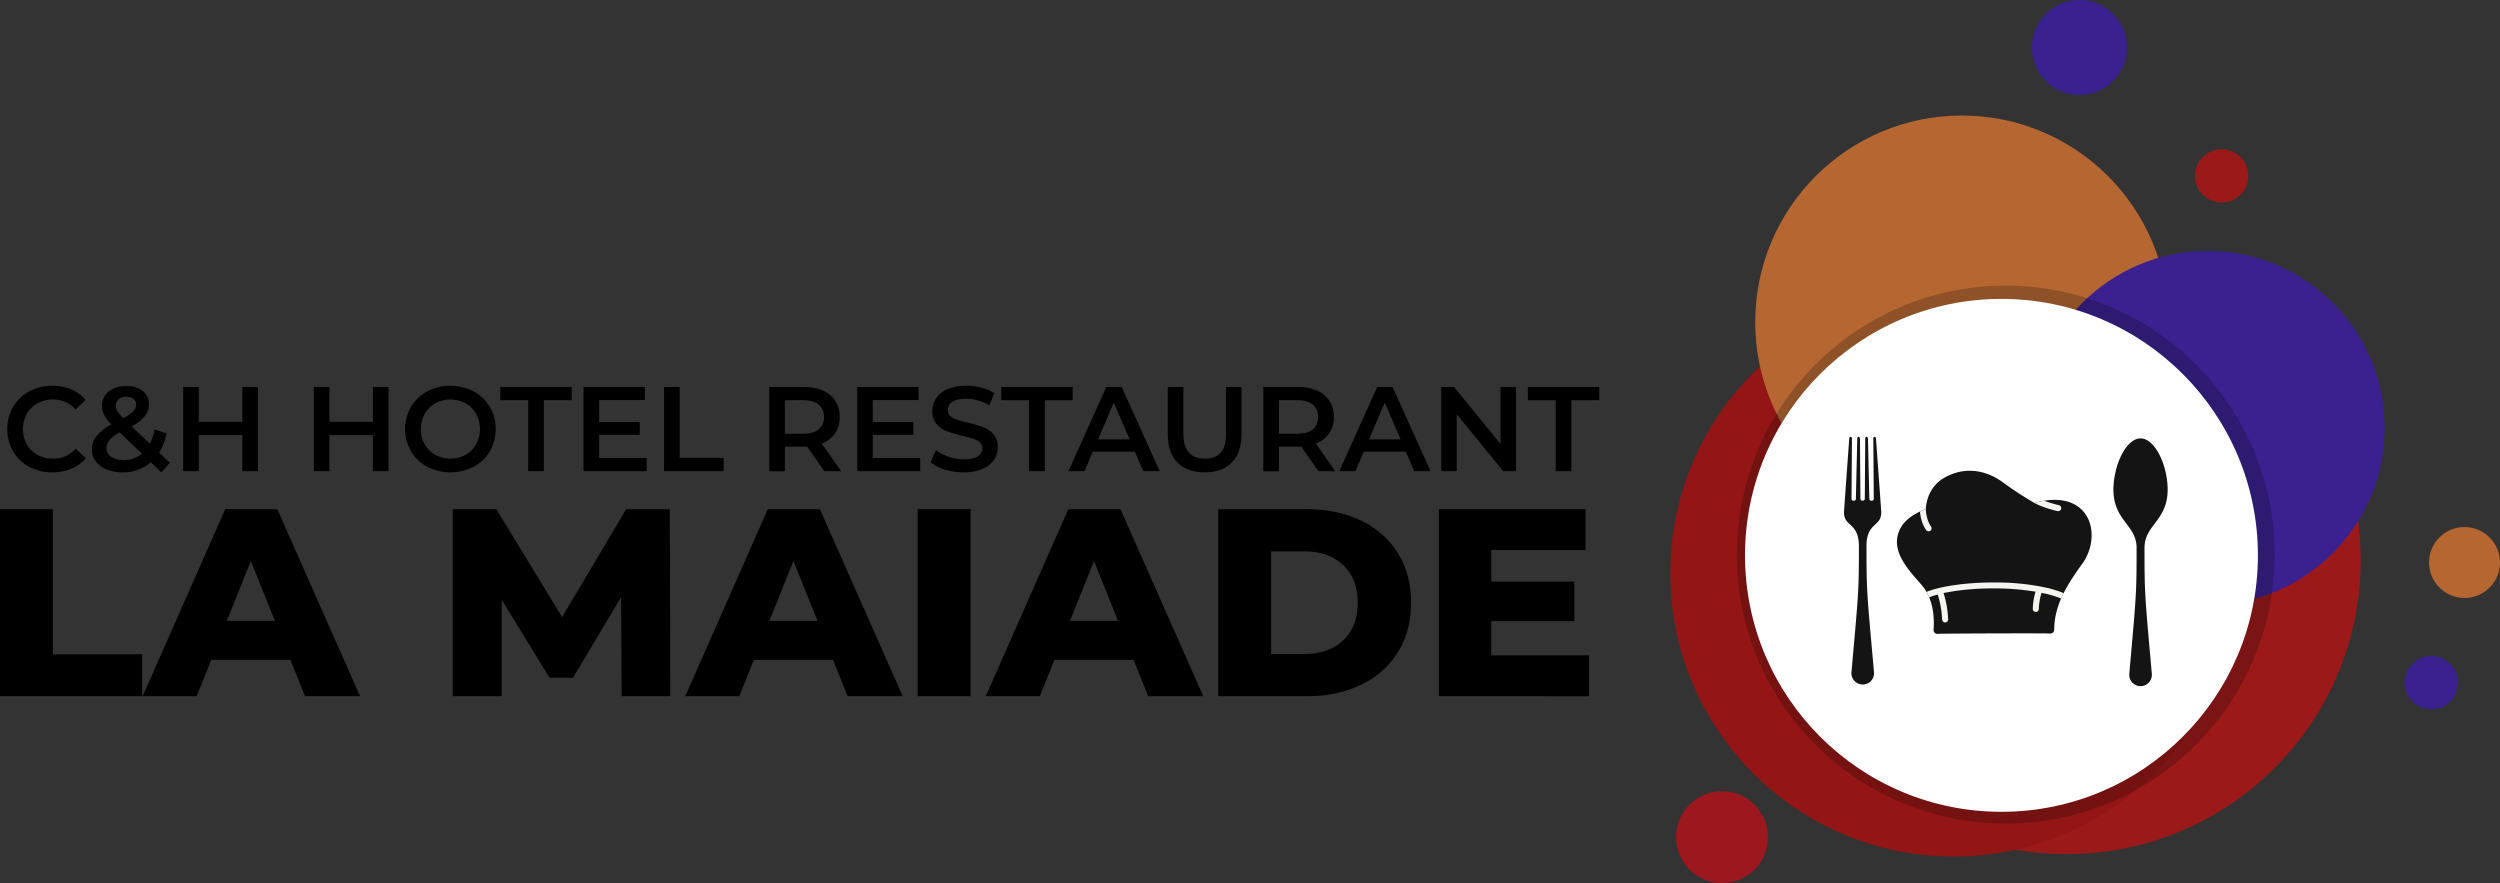 <svg id="Calque_1" data-name="Calque 1" xmlns="http://www.w3.org/2000/svg" viewBox="0 0 1221.97 431.63"><rect x="0" y="0" width="1221.97" height="431.63" fill="#333333" stroke="none"/><defs><style>.cls-1{fill:#9b1919;}.cls-2{fill:#931515;}.cls-3{fill:#b56631;}.cls-4{fill:#3b2190;}.cls-5{fill:#9d171e;}.cls-6{opacity:0.21;}.cls-7{fill:#fff;}.cls-8{fill:#141414;}.cls-9{fill:#f4f4f0;}</style></defs><title>head-logoPlan de travail 1</title><circle class="cls-1" cx="1010.2" cy="273.78" r="143.69"/><circle class="cls-2" cx="954.9" cy="280.17" r="138.47"/><circle class="cls-3" cx="958.93" cy="157.47" r="101"/><circle class="cls-4" cx="1079.05" cy="209.2" r="86.55"/><circle class="cls-5" cx="841.71" cy="409.18" r="22.46"/><circle class="cls-4" cx="1016.42" cy="23.23" r="23.23"/><circle class="cls-3" cx="1204.63" cy="274.94" r="17.34"/><circle class="cls-4" cx="1188.41" cy="333.67" r="13.01"/><circle class="cls-1" cx="1085.94" cy="85.98" r="13.01"/><circle class="cls-6" cx="980.39" cy="271.07" r="131.45"/><circle class="cls-7" cx="978.29" cy="271.45" r="125.35"/><path class="cls-8" d="M1001.86,309.66a1.9,1.9,0,0,0,2.2-1.85c.18-11.45,5-20.25,13.83-32.4,5.63-7.7,6.67-20.31-1.16-27-8.67-7.38-22.25-2.52-22.25-2.52a172.66,172.66,0,0,1-15.76-10.32c-8.13-5.86-18.7-7.81-28.78-1.79-8.57,5.11-8.61,14.95-8.61,14.95-3.9,1.79-12.58,5-14,14.31-1.3,8.62,6.83,17.07,11.7,22.6,4.5,5.09,6.74,12.49,6.08,22.18a1.9,1.9,0,0,0,2.25,2C948.42,309.65,1000.69,309.47,1001.86,309.66Z"/><path class="cls-9" d="M1005.71,249.82a1.22,1.22,0,0,0,.32,0,1.47,1.47,0,0,0,.31-2.91,58.56,58.56,0,0,1-7.23-2.17,30.52,30.52,0,0,0-4.63,1.13l-.88-.51.13.1C998.19,248.16,1005.41,249.76,1005.71,249.82Zm-63.05,9.89a1.48,1.48,0,0,0,1.16-2.39s-2.3-3-2.5-8.56c-.8.36-1.79.79-2.87,1.31.51,5.84,3,8.95,3.08,9.1A1.48,1.48,0,0,0,942.66,259.71Zm54.93,27a118.77,118.77,0,0,0-22.91-2,141.51,141.51,0,0,0-16.71.92l-4.22.59c-7.9,1.28-11.64,2.91-11.9,3a1.18,1.18,0,0,0-.19.11,23.41,23.41,0,0,1,1.28,2.61l.12,0a28.88,28.88,0,0,1,4.09-1.32,46.58,46.58,0,0,1,2.14,12.23,1.47,1.47,0,0,0,1.47,1.4h.07a1.46,1.46,0,0,0,1.39-1.54A48.81,48.81,0,0,0,950,289.88c.46-.1.94-.2,1.45-.29l3.66-.64a131.29,131.29,0,0,1,19.56-1.34,119.62,119.62,0,0,1,20.26,1.61,33.15,33.15,0,0,0-1.34,8.33A1.47,1.47,0,0,0,995,299.1h.09a1.46,1.46,0,0,0,1.46-1.38,30.5,30.5,0,0,1,1.31-7.94l.78.16.2.07.2,0a47.15,47.15,0,0,1,8.17,2.46,1,1,0,0,0,.23.08c.37-.87.79-1.74,1.23-2.61l-.21-.13c-.11,0-.75-.34-1.94-.76-.16-.06-3.77-1.17-4-1.23l-1.13-.3Z"/><path class="cls-8" d="M1048.21,267.78c0-12.12,13-13.4,11.13-32.08-1.28-11.83-7.13-21.42-13.07-21.42s-11.78,9.59-13.07,21.42h0c-1.89,18.68,11.14,20,11.14,32.08,0,22.76-.13,22.72-3.56,61.5a5.53,5.53,0,1,0,11,0C1048.35,290.5,1048.21,290.54,1048.21,267.78Z"/><path class="cls-8" d="M901.33,249.9l2.55-35.49c0-.49.31-.89.67-.89s.66.39.66.88L905,243.84a.88.88,0,0,0,.88.89h.34a.92.92,0,0,0,.91-.89l.68-29.44c0-.48.31-.88.67-.88s.65.4.65.88l.23,29.44a.89.89,0,0,0,.89.89h.34a.91.91,0,0,0,.9-.89l.22-29.44c0-.48.3-.88.66-.88s.65.4.67.88l.67,29.44a.92.92,0,0,0,.91.89H915a.89.89,0,0,0,.88-.89l-.23-29.44c0-.49.29-.89.65-.88s.64.4.67.89l2.55,35.49c.33,8-7.2,4.93-7.2,17.07,0,22.77.22,22.72,3.66,61.51a5.53,5.53,0,1,1-11,0c3.43-38.79,3.63-38.74,3.63-61.51C908.53,254.83,901,257.85,901.33,249.9Z"/><path d="M14.29,228.14a20.09,20.09,0,0,1-7.88-7.55,22.05,22.05,0,0,1,0-21.74,20.37,20.37,0,0,1,7.91-7.55,23.15,23.15,0,0,1,11.25-2.73,23.53,23.53,0,0,1,9.22,1.76,18.94,18.94,0,0,1,7.06,5.11l-4.94,4.65a14.37,14.37,0,0,0-11-4.82,15.33,15.33,0,0,0-7.58,1.85,13.33,13.33,0,0,0-5.23,5.14,15.74,15.74,0,0,0,0,14.92,13.35,13.35,0,0,0,5.23,5.15A15.44,15.44,0,0,0,26,224.18a14.33,14.33,0,0,0,11-4.88l4.94,4.7a18.7,18.7,0,0,1-7.09,5.11,23.57,23.57,0,0,1-9.25,1.77A23.07,23.07,0,0,1,14.29,228.14Z"/><path d="M78.9,230.94l-5.18-5a20.51,20.51,0,0,1-13.8,4.94,20,20,0,0,1-7.7-1.41,12.76,12.76,0,0,1-5.35-3.91,9,9,0,0,1-1.94-5.67,10.73,10.73,0,0,1,2.23-6.73,23.62,23.62,0,0,1,7.29-5.73,18.29,18.29,0,0,1-3.53-4.61,10,10,0,0,1-1.05-4.44,8.61,8.61,0,0,1,3.26-7,13.25,13.25,0,0,1,8.67-2.67,12.33,12.33,0,0,1,8,2.43,8.07,8.07,0,0,1,3,6.61,8.83,8.83,0,0,1-2,5.65,22.31,22.31,0,0,1-6.44,5l8.87,8.46a27.2,27.2,0,0,0,2.3-6.93l5.93,1.94a28.26,28.26,0,0,1-3.7,9.4L83,226.18Zm-9.52-9.17L58.5,211.37a16.63,16.63,0,0,0-5,3.73,6.26,6.26,0,0,0-1.44,4,4.86,4.86,0,0,0,2.29,4.18,10.51,10.51,0,0,0,6,1.58A13.71,13.71,0,0,0,69.38,221.77ZM58,195.12a3.93,3.93,0,0,0-1.41,3.14,5.09,5.09,0,0,0,.76,2.68,20.45,20.45,0,0,0,2.94,3.43,21.35,21.35,0,0,0,4.9-3.37,4.48,4.48,0,0,0,1.39-3.15A3.58,3.58,0,0,0,65.29,195a5.31,5.31,0,0,0-3.49-1.06A5.7,5.7,0,0,0,58,195.12Z"/><path d="M126.08,189.16v41.13h-7.64V212.66H97.17v17.63H89.53V189.16h7.64v17h21.27v-17Z"/><path d="M189.9,189.16v41.13h-7.64V212.66H161v17.63h-7.63V189.16H161v17h21.28v-17Z"/><path d="M208.82,228.14a20.18,20.18,0,0,1-7.94-7.58,21.84,21.84,0,0,1,0-21.68,20.25,20.25,0,0,1,7.94-7.58,24.92,24.92,0,0,1,22.68,0,20.29,20.29,0,0,1,7.93,7.55,22,22,0,0,1,0,21.74,20.22,20.22,0,0,1-7.93,7.55,24.84,24.84,0,0,1-22.68,0Zm18.74-5.81a13.38,13.38,0,0,0,5.17-5.17,15.64,15.64,0,0,0,0-14.87,13.31,13.31,0,0,0-5.17-5.17,15.75,15.75,0,0,0-14.81,0,13.45,13.45,0,0,0-5.17,5.17,15.64,15.64,0,0,0,0,14.87,13.52,13.52,0,0,0,5.17,5.17,15.75,15.75,0,0,0,14.81,0Z"/><path d="M258.18,195.62H244.54v-6.46h34.91v6.46H265.82v34.67h-7.64Z"/><path d="M316.06,223.88v6.41H285.21V189.16h30v6.4H292.85v10.7h19.86v6.28H292.85v11.34Z"/><path d="M324.58,189.16h7.64v34.66h21.5v6.47H324.58Z"/><path d="M402.91,230.29l-8.41-12a15.23,15.23,0,0,1-1.58.06h-9.29v12H376V189.16h16.93a22.68,22.68,0,0,1,9.31,1.76,13.49,13.49,0,0,1,6.08,5.05,14.16,14.16,0,0,1,2.12,7.82,14,14,0,0,1-2.26,8,13.46,13.46,0,0,1-6.5,5l9.46,13.52Zm-2.76-32.56q-2.59-2.11-7.59-2.11h-8.93V212h8.93q5,0,7.59-2.14a7.47,7.47,0,0,0,2.58-6.08A7.39,7.39,0,0,0,400.15,197.73Z"/><path d="M449.8,223.88v6.41H419V189.16h30v6.4H426.59v10.7h19.86v6.28H426.59v11.34Z"/><path d="M461.87,229.53a19.42,19.42,0,0,1-7-3.59L457.5,220a21,21,0,0,0,6.2,3.26,22.52,22.52,0,0,0,7.37,1.26q4.59,0,6.85-1.47a4.46,4.46,0,0,0,2.26-3.88,3.78,3.78,0,0,0-1.26-2.91,9,9,0,0,0-3.21-1.79q-1.93-.64-5.29-1.47a62,62,0,0,1-7.61-2.23,12.5,12.5,0,0,1-5-3.5,9.4,9.4,0,0,1-2.09-6.43,11,11,0,0,1,1.85-6.2,12.6,12.6,0,0,1,5.59-4.44,22.69,22.69,0,0,1,9.13-1.64,29.4,29.4,0,0,1,7.41.94,20.75,20.75,0,0,1,6.29,2.7l-2.41,5.94a24,24,0,0,0-5.64-2.41,21.07,21.07,0,0,0-5.7-.83q-4.53,0-6.73,1.53a4.72,4.72,0,0,0-2.21,4.06,3.66,3.66,0,0,0,1.27,2.88,9.17,9.17,0,0,0,3.2,1.76c1.29.43,3.06.92,5.29,1.47a55.8,55.8,0,0,1,7.52,2.2,12.79,12.79,0,0,1,5,3.5,9.2,9.2,0,0,1,2.09,6.34,10.85,10.85,0,0,1-1.85,6.17,12.5,12.5,0,0,1-5.61,4.41,22.81,22.81,0,0,1-9.17,1.65A31.47,31.47,0,0,1,461.87,229.53Z"/><path d="M503,195.62H489.4v-6.46h34.91v6.46H510.68v34.67H503Z"/><path d="M554.69,220.77H534.12l-4,9.52h-7.88l18.51-41.13h7.53l18.56,41.13h-8Zm-2.53-6-7.75-18-7.7,18Z"/><path d="M575.55,226.09q-4.75-4.8-4.76-13.72V189.16h7.64v22.91q0,12.1,10.46,12.11t10.4-12.11V189.16h7.52v23.21q0,8.92-4.73,13.72t-13.25,4.79Q580.31,230.88,575.55,226.09Z"/><path d="M644.42,230.29l-8.4-12a15.59,15.59,0,0,1-1.59.06h-9.29v12H617.5V189.16h16.93a22.68,22.68,0,0,1,9.31,1.76,13.49,13.49,0,0,1,6.08,5.05,14.16,14.16,0,0,1,2.12,7.82,13.92,13.92,0,0,1-2.26,8,13.46,13.46,0,0,1-6.5,5l9.47,13.52Zm-2.76-32.56c-1.73-1.41-4.25-2.11-7.58-2.11h-8.94V212h8.94c3.33,0,5.85-.71,7.58-2.14a7.47,7.47,0,0,0,2.58-6.08A7.39,7.39,0,0,0,641.66,197.73Z"/><path d="M687.14,220.77H666.57l-4.05,9.52h-7.88l18.51-41.13h7.52l18.57,41.13h-8Zm-2.53-6-7.76-18-7.69,18Z"/><path d="M741,189.16v41.13h-6.29l-22.68-27.85v27.85h-7.58V189.16h6.29L733.44,217V189.16Z"/><path d="M760.41,195.62H746.78v-6.46h34.91v6.46H768.05v34.67h-7.64Z"/><path d="M0,248.88H25.86v70.91H69.47v20.5H0Z"/><path d="M141.94,322.53H103.29l-7.18,17.76H69.73l40.35-91.41h25.46L176,340.29h-26.9Zm-7.57-19.07-11.76-29.25-11.75,29.25Z"/><path d="M303.86,340.29l-.26-48.45-23.51,39.44H268.6l-23.37-38.13v47.14h-23.9V248.88h21.29l32.12,52.76,31.34-52.76h21.29l.26,91.41Z"/><path d="M407.15,322.53H368.5l-7.18,17.76H334.94l40.35-91.41h25.46l40.48,91.41h-26.9Zm-7.57-19.07-11.76-29.25-11.75,29.25Z"/><path d="M448.54,248.88H474.4v91.41H448.54Z"/><path d="M554.05,322.53H515.4l-7.18,17.76H481.84l40.35-91.41h25.47l40.48,91.41h-26.9Zm-7.57-19.07-11.75-29.25L523,303.46Z"/><path d="M595.45,248.88h43.22q15,0,26.64,5.62a42.26,42.26,0,0,1,18,15.93q6.4,10.31,6.4,24.15t-6.4,24.16a42.26,42.26,0,0,1-18,15.93q-11.62,5.63-26.64,5.62H595.45Zm42.18,70.78q11.75,0,18.87-6.66t7.11-18.42q0-11.74-7.11-18.41t-18.87-6.66H621.3v50.15Z"/><path d="M776.7,320.31v20H703.31V248.88H775v20H728.9v15.41h40.61V303.6H728.9v16.71Z"/></svg>